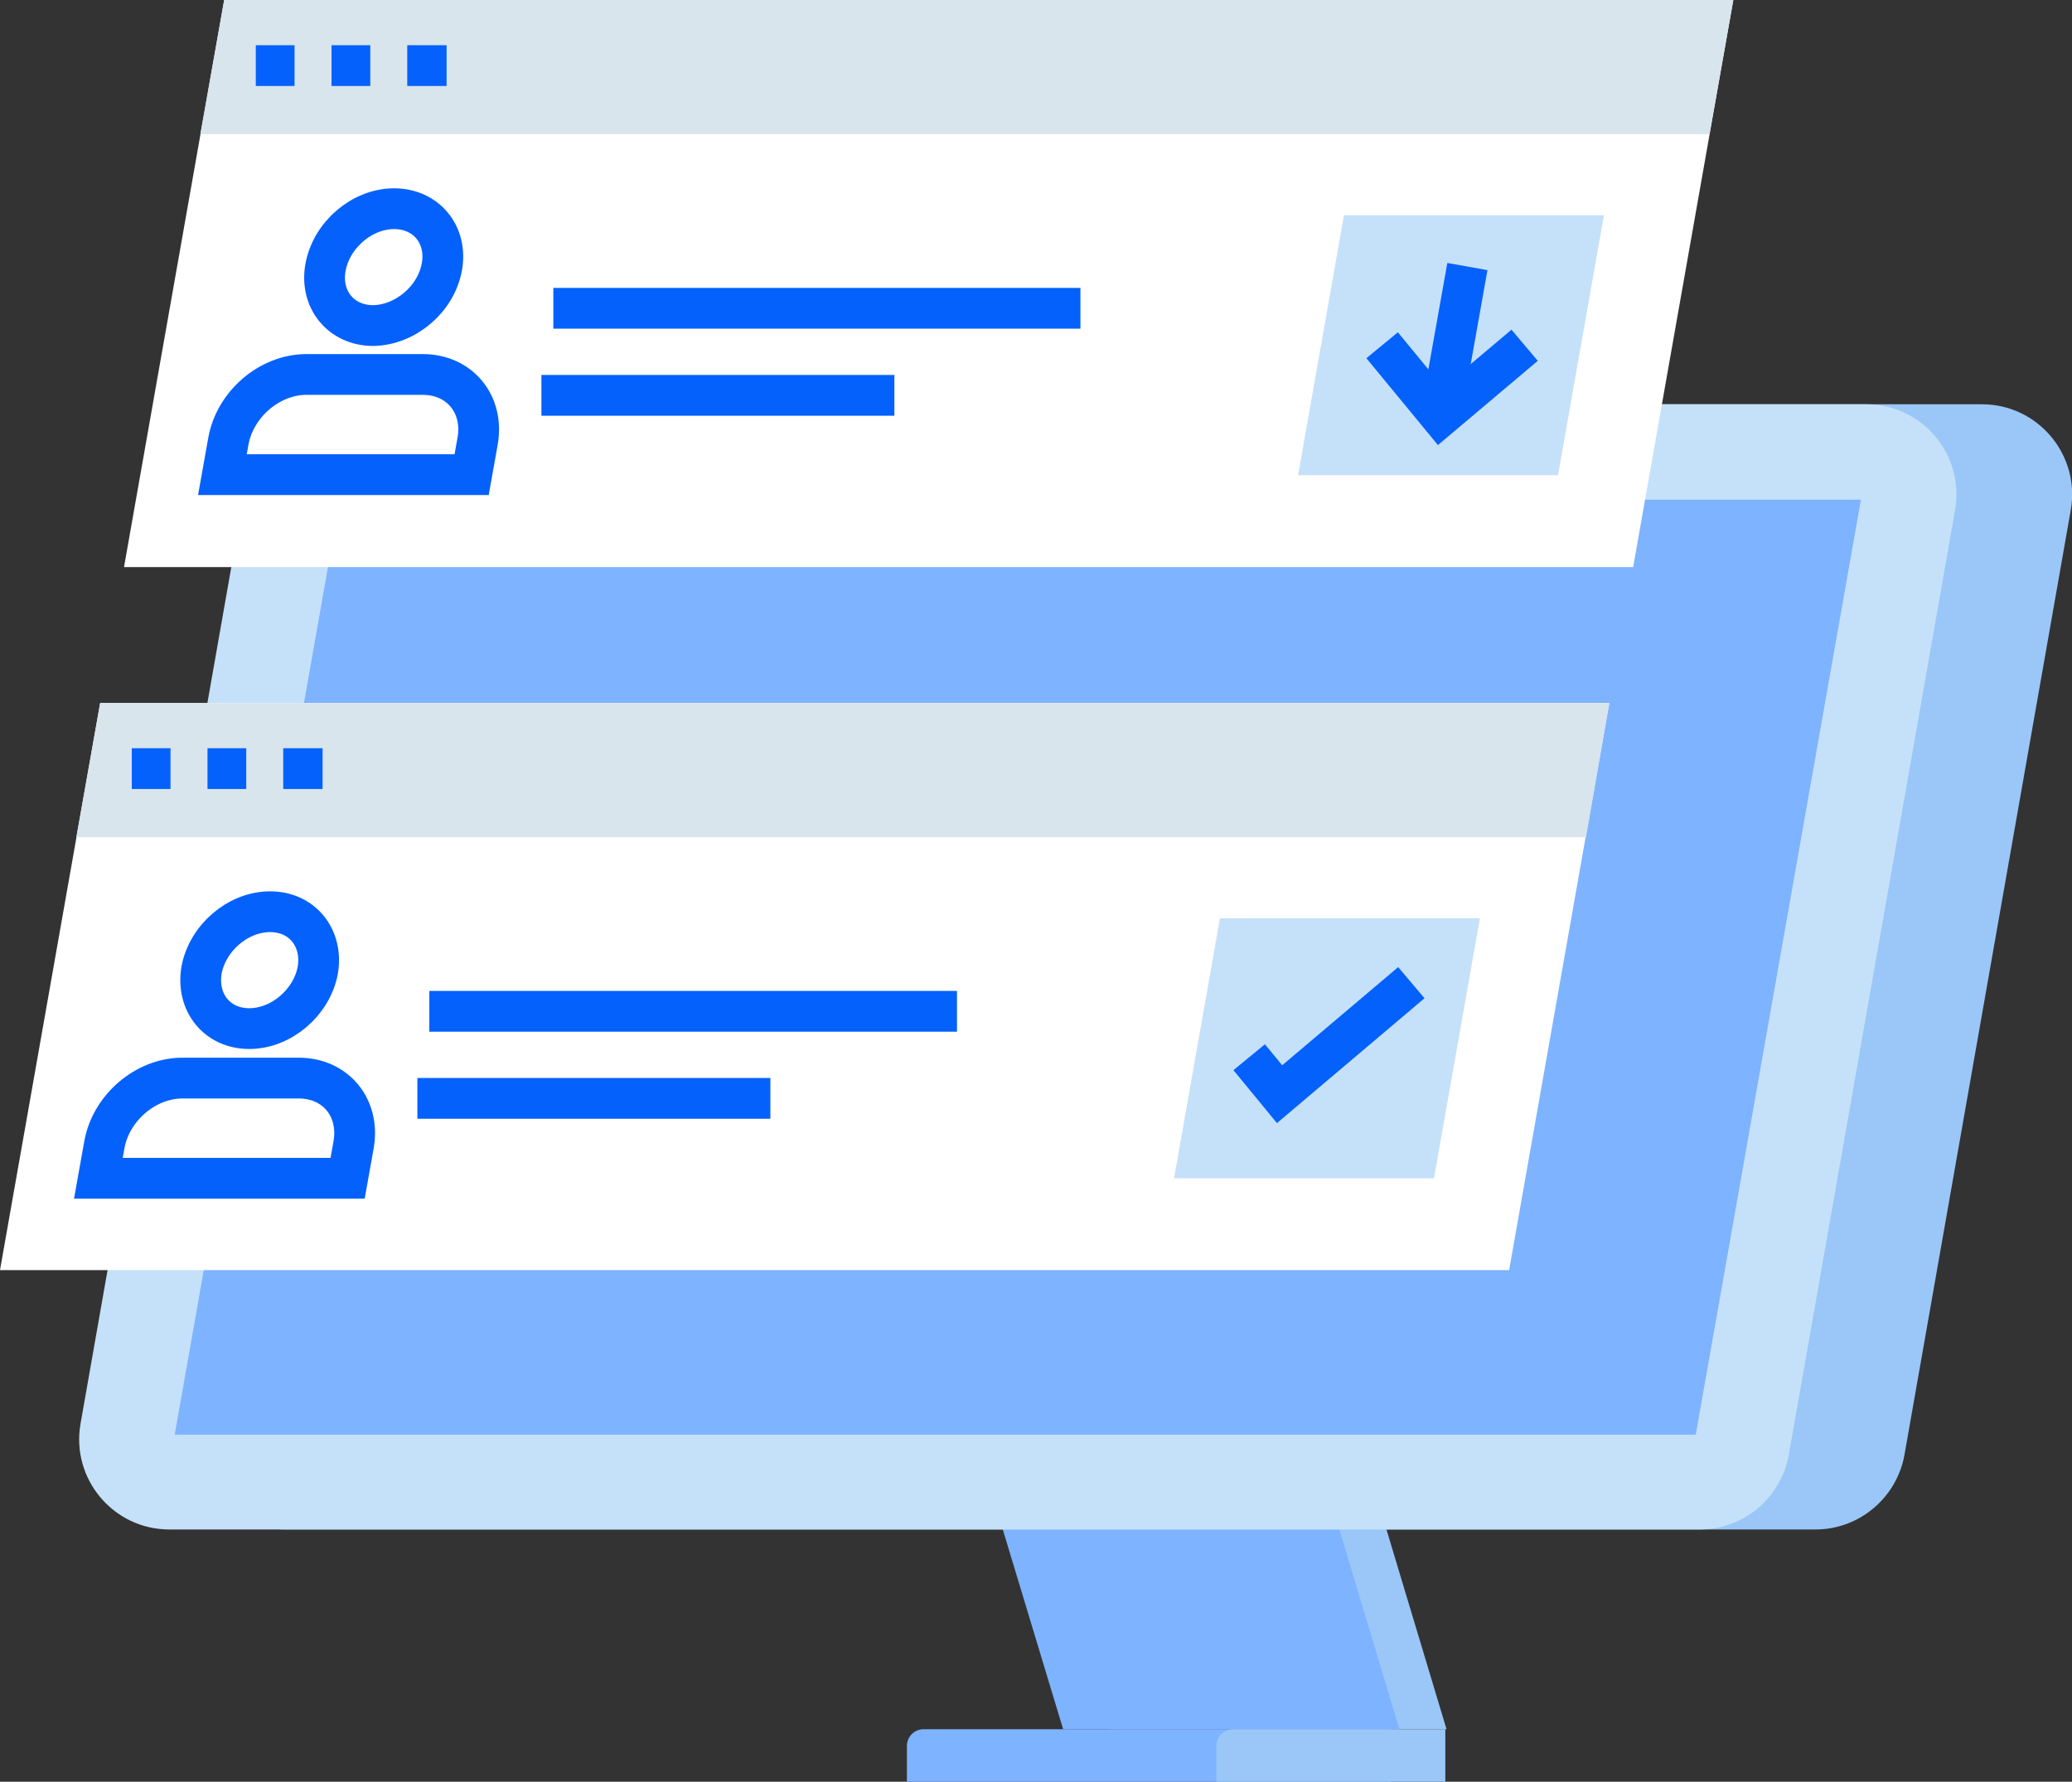 <?xml version="1.0" encoding="utf-8"?>
<!-- Generator: Adobe Illustrator 24.0.1, SVG Export Plug-In . SVG Version: 6.00 Build 0)  -->
<svg version="1.1" xmlns="http://www.w3.org/2000/svg" xmlns:xlink="http://www.w3.org/1999/xlink" x="0px" y="0px"
	 viewBox="0 0 347.5 298.8" style="enable-background:new 0 0 347.5 298.8;" xml:space="preserve">
<rect x="0" y="0" width="347.5" height="298.8" fill="#333333" stroke="none"/>
<style type="text/css">
	.st0{display:none;}
	.st1{display:inline;}
	.st2{fill:#F9F1E1;}
	.st3{fill:#9AC7F7;}
	.st4{fill:#0561FC;}
	.st5{fill:#7EB3FF;}
	.st6{fill:#EAF4FE;}
	.st7{fill:none;stroke:#0561FC;stroke-width:6.838;}
	.st8{fill:none;stroke:#9AC7F7;stroke-width:6.838;}
	.st9{fill:none;stroke:#0561FC;stroke-width:6.838;stroke-miterlimit:10;}
	.st10{fill:#FFBF0D;}
	.st11{fill:#C5E1F9;}
	.st12{fill:#FD2227;}
	.st13{fill:#0450CF;}
	.st14{fill:none;stroke:#FFFFFF;stroke-width:6.838;stroke-miterlimit:10;}
	.st15{fill:none;stroke:#7EB3FF;stroke-width:6.997;stroke-miterlimit:10;}
	.st16{fill:#FFFFFF;}
	.st17{fill:#D8E5ED;}
	.st18{fill:#D8E5ED;stroke:#0561FC;stroke-width:6.838;}
	.st19{fill:none;stroke:#FFFFFF;stroke-width:6.838;}
	.st20{fill:#DD000B;}
	.st21{fill:#E8ECEF;}
	.st22{fill:#F0CA67;}
	.st23{fill:#FEB640;}
	.st24{fill:none;stroke:#0561FC;stroke-width:6.838;stroke-dasharray:11.25,11.25;}
	.st25{fill:none;stroke:#0561FC;stroke-width:6.838;stroke-dasharray:11.674,11.674;}
	.st26{fill:#FFAB01;}
	.st27{fill:#FEC12F;}
	.st28{fill:#CDD5D7;}
	.st29{fill:#69AEEB;}
	.st30{fill:#D1ECFB;}
	.st31{fill:none;stroke:#C5E1F9;stroke-width:6.838;}
	.st32{fill:none;stroke:#B0D9EF;stroke-width:2.016;stroke-miterlimit:10;}
	.st33{fill:none;stroke:#D8E5ED;stroke-width:2.016;stroke-miterlimit:10;}
	.st34{fill:none;stroke:#0561FC;stroke-width:6.048;stroke-miterlimit:10;}
	.st35{fill:none;stroke:#9AC7F7;stroke-width:4.032;stroke-miterlimit:10;}
	.st36{fill:none;stroke:#9AC7F7;stroke-width:6.293;stroke-miterlimit:10;}
	.st37{fill:none;stroke:#9AC7F7;stroke-width:7.733;stroke-linecap:round;stroke-linejoin:round;}
	.st38{fill:none;stroke:#FFFFFF;stroke-width:7.322;stroke-linecap:round;stroke-linejoin:round;}
	.st39{fill:none;stroke:#FFFFFF;stroke-width:6.838;stroke-linejoin:bevel;stroke-miterlimit:10;}
	.st40{fill:none;stroke:#7EB3FF;stroke-width:6.838;stroke-miterlimit:10;}
	.st41{fill:none;stroke:#9AC7F7;stroke-width:2.227;stroke-linecap:round;stroke-linejoin:round;}
	.st42{fill:none;stroke:#0561FC;stroke-width:6.838;stroke-dasharray:9.622,9.622;}
	.st43{fill:none;stroke:#0561FC;stroke-width:6.838;stroke-dasharray:10.75,10.75;}
	.st44{fill:none;stroke:#0561FC;stroke-width:6.838;stroke-dasharray:8.458,8.458;}
	.st45{fill:none;stroke:#0561FC;stroke-width:6.838;stroke-dasharray:10.545,10.545;}
	.st46{fill:none;stroke:#0561FC;stroke-width:6.838;stroke-dasharray:9.622,9.622;}
	.st47{fill:none;}
	.st48{fill:#E5E8EC;}
</style>
<g id="Layer_2">
	<g class="st0">
		<g class="st1">
			<rect x="0.7" y="-39" class="st2" width="364.2" height="364.2"/>
		</g>
	</g>
</g>
<g id="Layer_3">
</g>
<g id="Layer_4">
	<g>
		<polygon class="st3" points="242.6,290 186.2,290 165,219.5 221.4,219.5 		"/>
		<polygon class="st5" points="234.7,290 178.3,290 157,219.5 213.5,219.5 		"/>
		<path class="st3" d="M47.8,256.5h256.7c7.3,0,13.6-5.3,14.9-12.5l27.9-158.5c1.6-9.2-5.5-17.7-14.9-17.7H75.7
			c-7.3,0-13.6,5.3-14.9,12.5L32.9,238.8C31.3,248,38.4,256.5,47.8,256.5z"/>
		<path class="st11" d="M28.4,256.5h256.7c7.3,0,13.6-5.3,14.9-12.5l27.9-158.5c1.6-9.2-5.5-17.7-14.9-17.7H56.3
			c-7.3,0-13.6,5.3-14.9,12.5L13.5,238.8C11.9,248,19,256.5,28.4,256.5z"/>
		<polygon class="st5" points="29.3,240.6 57,83.8 312.1,83.8 284.4,240.6 		"/>
		<path class="st5" d="M152.1,298.8h81.1V290h-78.3c-1.5,0-2.8,1.2-2.8,2.8V298.8z"/>
		<path class="st3" d="M204.1,298.8h38.3V290h-35.6c-1.5,0-2.8,1.2-2.8,2.8V298.8z"/>
		<g>
			<g>
				<g>
					<polygon class="st16" points="269.9,117.9 16.8,117.9 0,213 253.1,213 					"/>
					<polygon class="st17" points="266,140.4 12.8,140.4 16.8,117.9 269.9,117.9 					"/>
					<line class="st18" x1="22.1" y1="128.9" x2="28.6" y2="128.9"/>
					<line class="st18" x1="34.8" y1="128.9" x2="41.3" y2="128.9"/>
					<line class="st18" x1="47.5" y1="128.9" x2="54.1" y2="128.9"/>
				</g>
				<g>
					<path class="st9" d="M58.3,197.6l1-5.6c1.1-6.2-3-11.2-9.2-11.2H30.6c-6.2,0-12,5-13.1,11.2l-1,5.6H58.3z"/>
					<path class="st9" d="M53.3,162.7c0.9-5.4-2.6-9.8-8-9.8c-5.4,0-10.5,4.4-11.5,9.8c-0.9,5.4,2.6,9.8,8,9.8
						C47.2,172.5,52.3,168.1,53.3,162.7z"/>
				</g>
				<line class="st18" x1="72" y1="169.6" x2="160.5" y2="169.6"/>
				<line class="st18" x1="70" y1="184.2" x2="129.2" y2="184.2"/>
			</g>
			<polygon class="st11" points="204.6,154 248.2,154 240.5,197.6 196.9,197.6 			"/>
			<polyline class="st9" points="209.5,177.3 214.6,183.5 236.7,164.8 			"/>
		</g>
		<g>
			<g>
				<g>
					<polygon class="st16" points="290.7,0 37.6,0 20.8,95.1 273.9,95.1 					"/>
					<polygon class="st17" points="286.7,22.5 33.6,22.5 37.6,0 290.7,0 					"/>
					<line class="st18" x1="42.9" y1="11" x2="49.4" y2="11"/>
					<line class="st18" x1="55.6" y1="11" x2="62.1" y2="11"/>
					<line class="st18" x1="68.3" y1="11" x2="74.9" y2="11"/>
				</g>
				<g>
					<path class="st9" d="M79.1,79.6l1-5.6c1.1-6.2-3-11.2-9.2-11.2H51.4c-6.2,0-12,5-13.1,11.2l-1,5.6H79.1z"/>
					<path class="st9" d="M74.1,44.8c1-5.4-2.6-9.8-8-9.8c-5.4,0-10.5,4.4-11.5,9.8c-1,5.4,2.6,9.8,8,9.8
						C68,54.5,73.1,50.2,74.1,44.8z"/>
				</g>
				<line class="st18" x1="92.8" y1="51.7" x2="181.2" y2="51.7"/>
				<line class="st18" x1="90.8" y1="66.3" x2="150" y2="66.3"/>
			</g>
			<polygon class="st11" points="225.4,36.1 269,36.1 261.3,79.7 217.7,79.7 			"/>
			<g>
				<polyline class="st9" points="231.8,57.9 241.6,69.8 255.7,57.9 				"/>
				<line class="st9" x1="242" y1="67.7" x2="246.1" y2="44.7"/>
			</g>
		</g>
	</g>
</g>
</svg>
